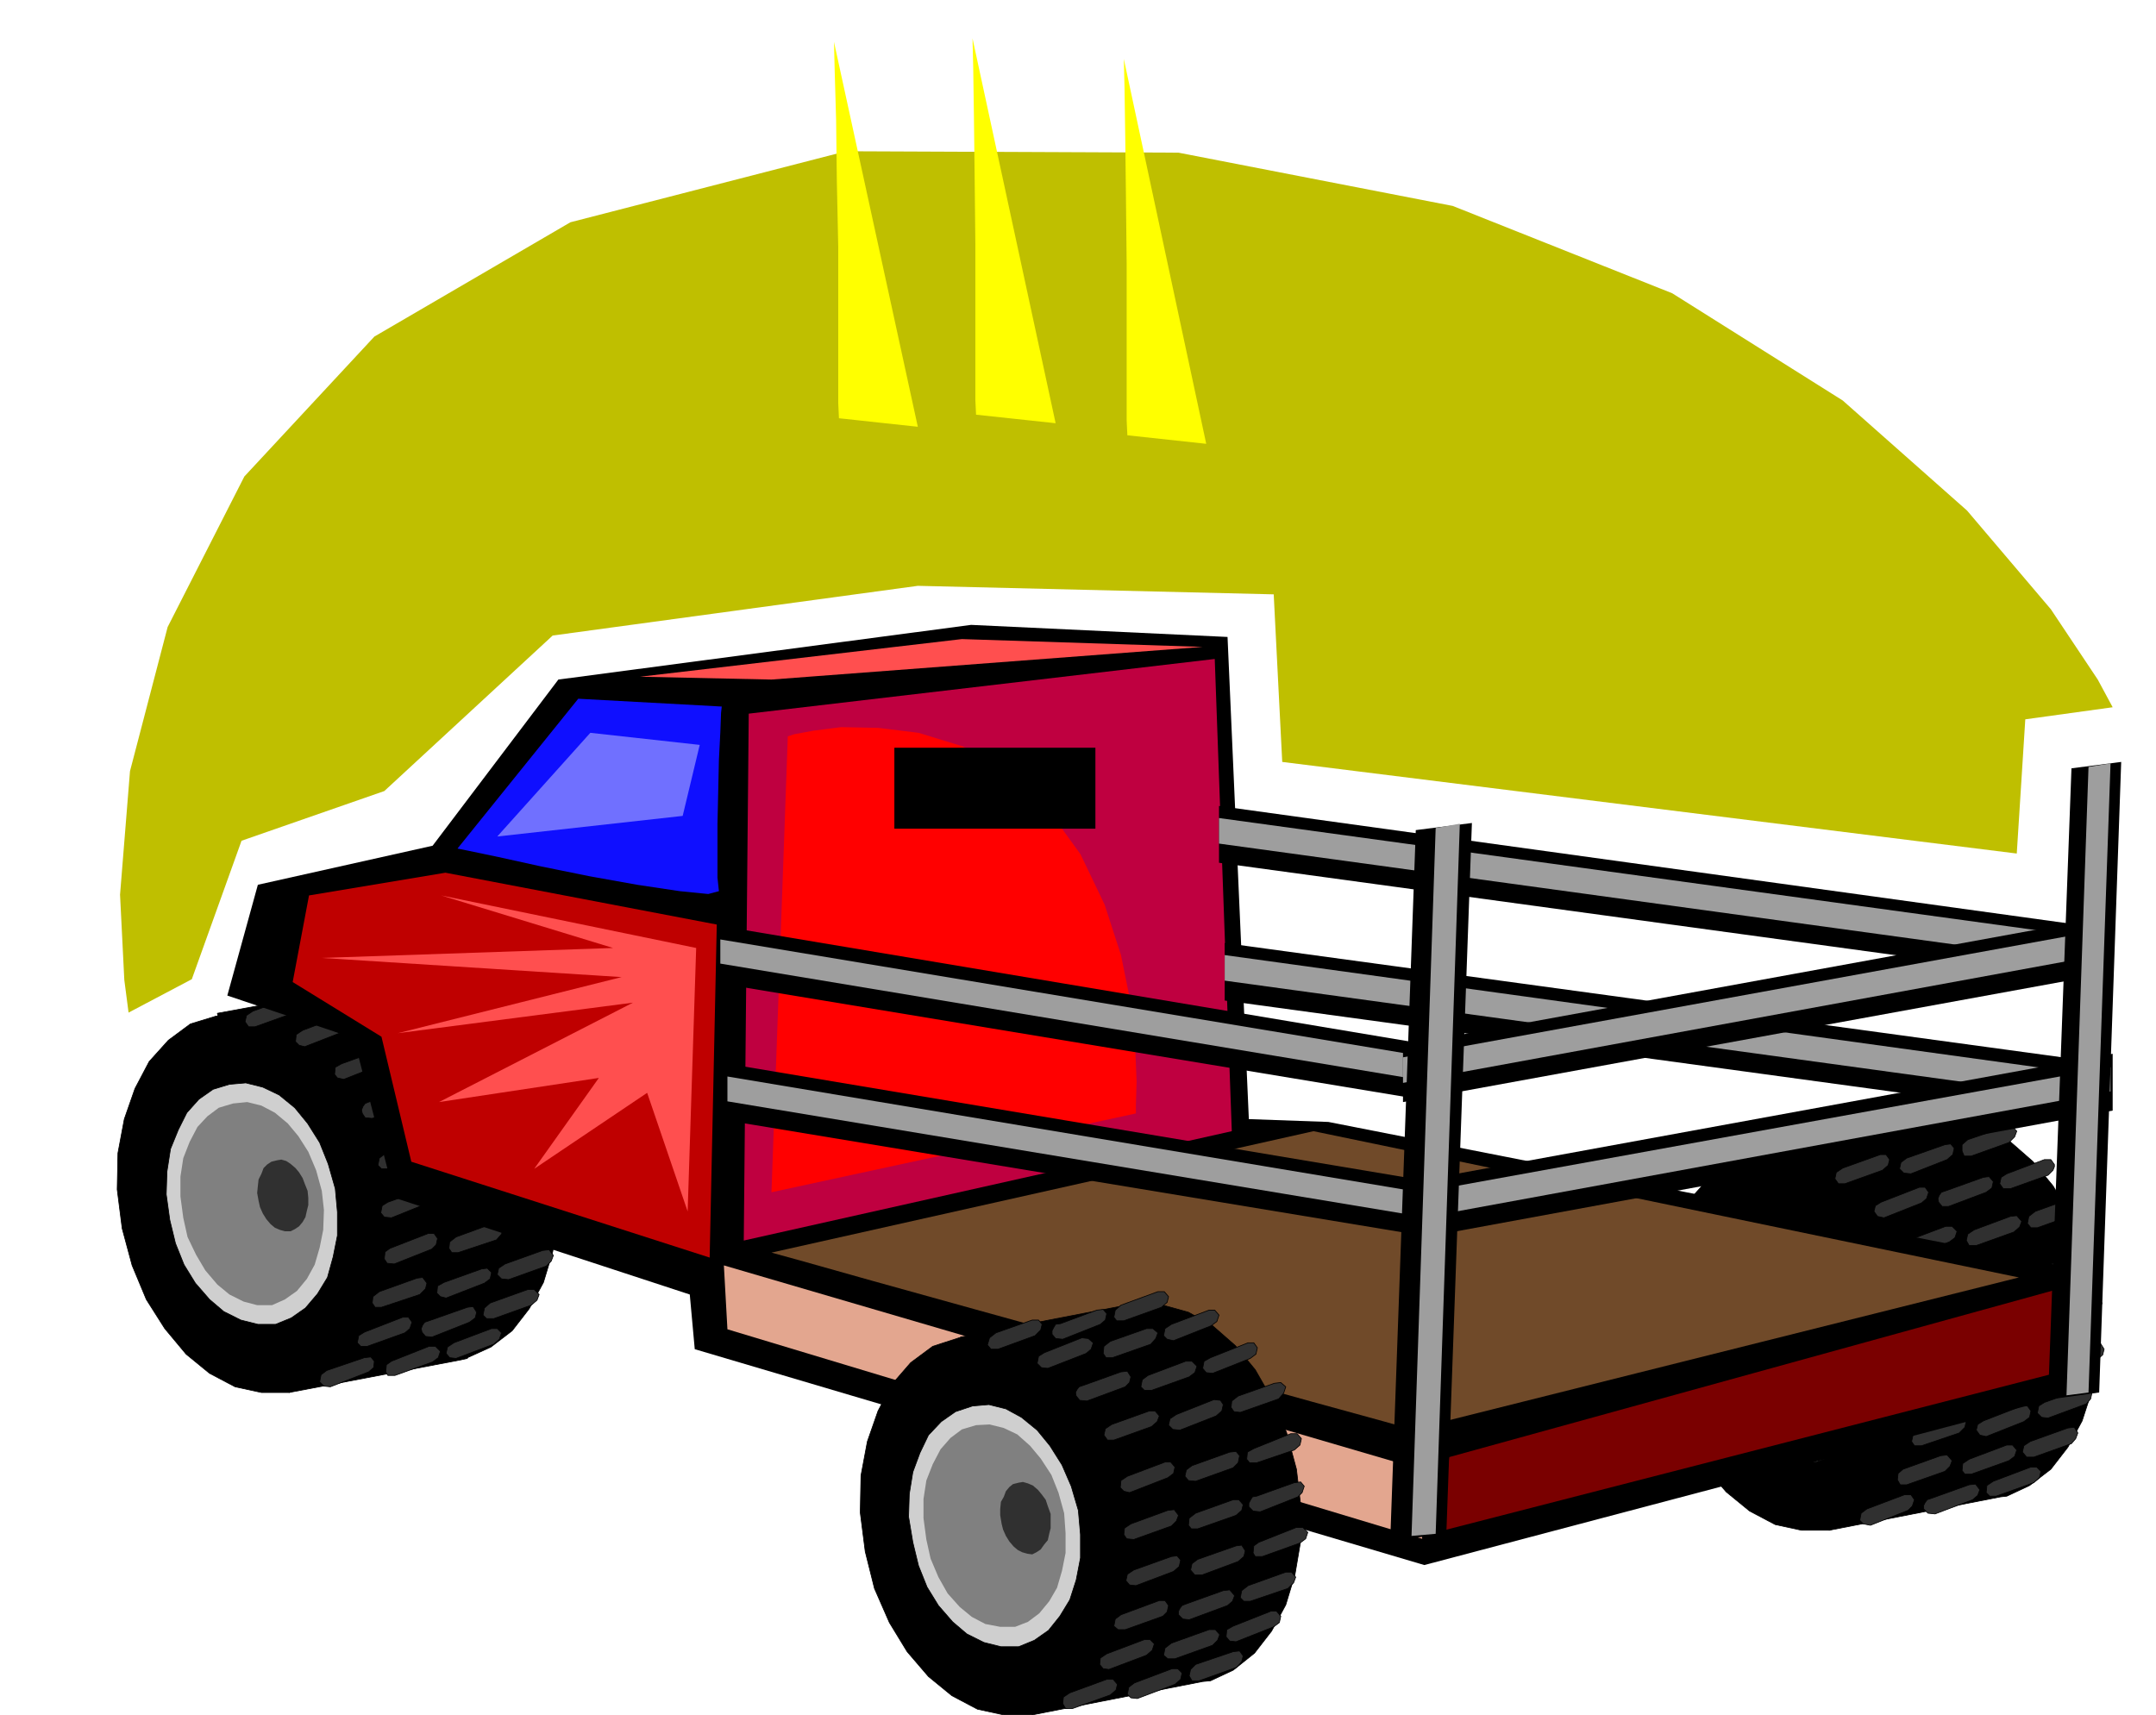 <svg xmlns="http://www.w3.org/2000/svg" fill-rule="evenodd" height="390.178" preserveAspectRatio="none" stroke-linecap="round" viewBox="0 0 3035 2415" width="490.455"><style>.pen0{stroke:#000;stroke-width:1;stroke-linejoin:round}.brush1{fill:#000}.brush2{fill:#cfcfcf}.brush3{fill:gray}.pen1{stroke:none}.brush4{fill:#303030}.brush7{fill:#ff4f4f}.brush13{fill:#9e9e9e}</style><path class="pen0 brush1" d="m658 1912 33-15 30-23 24-31 20-37 13-43 8-46v-50l-5-51-14-52-20-46-24-42-28-34-33-28-34-20-36-11h-36v-2l-250 46 101 534 242-46 9-2v-1z"/><path class="pen0 brush1" d="m304 1431-36 11-31 23-27 30-20 38-15 43-9 48-1 51 7 55 14 52 20 48 26 41 30 36 33 27 36 19 37 8h39l35-13 31-22 27-31 21-37 14-45 9-48 1-52-6-53-15-53-20-47-27-42-29-34-34-28-35-18-38-10-37 3z"/><path class="pen0 brush2" d="m323 1527-23 7-20 14-17 19-12 24-11 27-5 32-1 32 5 36 8 33 12 30 16 26 20 23 20 17 24 12 24 6h25l22-9 20-14 17-20 14-23 8-29 6-30v-33l-3-33-10-35-12-30-17-27-18-22-22-18-23-11-24-6-23 2z"/><path class="pen1 brush3" d="m328 1554-20 6-16 12-14 15-11 21-9 23-4 26v28l4 30 6 27 12 25 13 22 17 20 17 14 20 10 19 5h21l18-8 17-12 14-17 11-20 7-24 5-25 1-28-3-27-8-29-11-26-14-22-15-18-18-15-19-10-20-5-20 2z"/><path class="pen1 brush4" d="m390 1634-8 2-6 4-5 5-3 8-4 8-1 9-1 10 2 11 2 9 4 9 5 8 6 7 6 5 7 3 7 2h8l6-3 6-4 5-6 4-7 2-9 2-8v-10l-1-10-4-10-3-8-5-8-5-6-7-6-6-4-7-2-6 1z"/><path class="pen0 brush4" d="m599 1674-53 19-8 5-2 10 5 6 10 1 52-21 8-6 2-9-5-6-9 1zm91-16-53 19-7 7-2 9 4 6h10l53-18 7-8 2-8-5-7h-9zm88-25-54 20-8 6-2 10 5 5h9l53-19 8-6 2-9-5-7h-8zm-182-28-53 19-9 7-2 10 5 5h9l53-18 7-8 3-8-5-7h-8zm91-13-54 18-8 6-2 10 5 5 9 2 53-21 8-6 2-9-5-6-8 1zm85-26-53 19-8 6-2 9 6 6 9 1 54-19 6-7 2-8-5-8-9 1zm-200-33-53 19-5 2-3 4-2 5 1 5 4 6 10 1 53-21 7-6 3-8-6-8-9 1zm92-15-53 21-9 5-1 10 5 5h9l53-19 7-7 3-8-6-7h-8zm86-26-53 21-8 5-2 10 5 6 8 1 54-20 8-7 2-9-6-6-8-1zm-216-13-53 19-9 5-1 10 4 5 9 2 53-21 8-6 3-9-6-6-8 1zm91-16-53 19-9 7-2 9 5 6h9l53-18 8-8 3-8-6-8-8 1zm86-25-53 20-9 6-2 10 6 5h10l53-19 7-6 3-9-6-7h-9zm-232-7-53 20-9 6-1 10 5 5 8 2 54-21 8-6 2-9-6-7h-8zm91-14-53 19-8 6-2 9 5 6 10 1 51-19 8-7 3-8-5-8-9 1zm86-26-53 21-8 6-1 9 4 6h10l53-19 4-3 3-4 2-5 1-4-6-7h-9zm-247 14-53 19-9 6-2 9 5 7h9l53-19 8-7 3-8-6-8-8 1zm91-15-53 20-9 6-2 10 5 5h9l53-19 8-6 2-9-5-7h-8zm85-24-53 19-8 6-2 9 6 7h9l54-19 7-7 1-8-5-8-9 1zm18 371-54 21-7 5-1 10 4 6 10 1 53-21 6-6 2-9-5-7h-8zm91-14-52 19-9 7-1 9 4 6h9l54-18 7-8 3-9-6-7-9 1zm87-25-53 20-9 5-1 9 5 7h10l51-19 4-3 4-4 2-5 1-3-5-7h-9zm-194 102-53 19-9 7-1 9 4 6h9l54-18 8-8 2-8-6-8-8 1zm91-13-53 19-9 5-1 10 5 5 8 2 54-21 8-6 2-9-6-6-8 1zm86-26-53 19-9 6-2 9 6 6 10 1 53-19 7-7 3-8-6-8-9 1zm-197 94-54 21-8 5-2 10 5 5h9l53-19 7-6 3-9-5-7h-8zm91-14-54 19-6 2-3 4-2 5 1 5 5 6 9 1 53-21 8-6 2-8-5-8-8 1zm85-25-53 19-8 7-2 10 5 5h10l53-19 8-7 3-8-7-7h-9zm-230 96-53 18-8 6-2 10 6 6 9 1 54-21 7-6 1-9-5-6-9 1zm91-16-53 21-7 5-1 10 3 5h10l53-19 8-6 3-9-7-7h-9zm88-25-53 20-9 6-2 9 5 6 9 1 53-20 8-7 3-9-6-6h-8z"/><path class="pen0 brush1" d="m2825 2107 32-15 30-23 24-31 20-37 14-43 8-47 1-50-5-52-14-51-20-46-25-42-28-34-32-28-34-19-36-11h-36v-3l-250 47 101 533 241-47 9-1z"/><path class="pen0 brush1" d="m2472 1626-36 11-31 23-27 30-20 38-15 43-9 48-1 51 7 55 14 52 20 48 26 41 30 35 33 27 36 19 37 8h39l34-13 31-22 27-31 21-37 14-44 9-48 1-52-5-53-15-53-20-47-27-42-29-34-34-28-35-18-38-10-37 3z"/><path class="pen0 brush2" d="m2491 1722-24 7-20 14-18 19-12 24-10 27-5 32-1 32 6 36 8 33 12 30 16 26 20 23 20 17 24 12 24 5h25l21-8 20-14 17-20 14-23 8-29 6-30 1-33-3-33-10-35-12-30-17-28-18-21-22-18-23-12-24-5-23 2z"/><path class="pen1 brush3" d="m2496 1749-20 6-16 12-14 15-11 21-9 23-4 26v28l4 30 6 27 11 25 14 22 16 19 17 14 20 10 20 4h21l18-7 16-12 14-17 12-19 7-24 5-25v-28l-2-27-8-29-11-25-15-23-15-18-18-15-19-10-20-5-19 2z"/><path class="pen1 brush4" d="m2558 1829-8 2-6 4-5 5-3 8-4 8-1 9-1 10 2 11 2 9 4 9 5 7 6 7 6 5 7 3 6 2 8 1 6-3 6-4 5-7 4-6 2-9 2-8v-10l-1-10-4-11-3-8-5-8-5-6-6-6-6-3-7-2-6 1z"/><path class="pen0 brush4" d="m2767 1867-53 21-9 5-2 10 6 5h10l51-19 8-6 2-9-4-7h-9zm91-14-54 19-8 6-2 10 6 6h10l51-20 8-6 2-9-4-7-9 1zm87-25-53 19-9 6-1 9 4 7h9l54-19 7-7 3-8-6-7h-8zm-183-28-54 19-7 7-1 9 4 6h10l53-18 7-8 3-8-6-8-9 1zm92-15-53 19-9 7-1 10 4 5h9l54-19 7-7 3-8-6-7h-8zm86-24-53 19-8 6-2 9 5 6 8 1 53-19 8-7 3-10-5-6-9 1zm-201-34-53 20-8 6-2 10 5 5h10l53-19 8-6 3-9-7-7h-9zm91-14-51 19-9 6-2 9 4 7h10l53-19 8-7 3-8-7-8-9 1zm88-26-53 19-9 7-2 10 5 6h9l53-19 8-8 2-8-5-6-8-1zm-216-15-54 21-8 5-2 8 5 7 9 2 53-21 7-6 3-9-5-7h-8zm90-14-53 19-6 2-3 4-2 5 1 5 5 6h9l53-20 8-6 2-9-6-7-8 1zm86-25-53 20-8 5-2 9 5 7h10l53-19 3-3 4-4 2-5v-3l-5-7h-9zm-231-7-53 19-9 6-2 9 5 7h9l53-19 8-7 2-8-5-7h-8zm91-14-54 19-8 6-2 9 6 6 10 1 51-20 8-7 2-9-5-6-8 1zm85-25-53 18-8 7v9l3 7h10l53-19 8-8 3-8-7-7-9 1zm-248 13-52 19-9 6-1 9 4 6 10 1 53-20 8-7 2-9-6-6-9 1zm92-15-53 20-9 5-1 9 5 7h9l53-19 4-3 4-4 2-5v-3l-6-7h-8zm86-26-53 21-8 5-1 10 4 6 10 1 53-21 6-6 3-9-5-7h-9zm17 373-53 19-8 6-2 9 5 7h10l52-19 8-7 4-8-7-8-9 1zm91-15-51 20-9 6-2 10 4 5 10 1 53-20 8-6 3-9-7-7h-9zm88-24-54 19-8 6-2 9 5 6 9 1 53-19 8-7 2-8-5-8-8 1zm-196 102-51 19-9 7-2 9 4 6h10l53-18 8-8 2-9-6-7-9 1zm93-15-54 21-8 5-2 8 5 7 9 2 53-21 8-6 2-9-5-7h-8zm85-24-53 19-8 5-2 10 6 6 9 1 54-20 6-7 2-9-5-6-9 1zm-199 94-53 19-7 6-1 9 4 7h9l54-19 7-7 3-8-7-8-9 1zm93-15-53 20-9 6-1 10 4 5h9l53-19 8-6 3-9-6-7h-8zm86-24-53 19-9 6-2 9 6 7h10l53-19 6-7 3-8-5-8-9 1zm-230 94-53 20-8 6-2 10 5 5 10 2 53-21 6-6 3-9-5-7h-9zm91-14-53 19-6 2-3 4-2 4v5l6 6 10 1 53-20 7-6 3-8-6-8-9 1zm87-25-53 20-9 6-1 10 5 5h9l53-19 8-7 2-9-6-6h-8z"/><path class="pen1 brush1" d="m556 1687-58-225-178-60 43-156 246-55 177-234 581-77 361 17 30 679 112 4 1043 205-4 180-904 239-1027-304-7-77-415-136z"/><path class="pen1" style="fill:#0f0fff" d="m814 984-170 211 15 3 43 9 59 13 69 14 67 12 60 9 40 4 15-4-2-19v-76l1-45 1-45 2-39 1-27 1-9-202-11z"/><path class="pen1" style="fill:#bf0000" d="m435 1261 192-32 382 73-10 469-420-135-42-176-125-77 23-122z"/><path class="pen1 brush7" d="m901 953 453-53 339 11-607 46-185-4z"/><path class="pen1" style="fill:#e3a68f" d="m1024 1872-5-90 980 287 3 98-978-295z"/><path class="pen1" style="fill:#7a0000" d="m2040 2052 855-236-3 118-863 222 11-104z"/><path class="pen1" style="fill:#bf0040" d="m1054 1005-7 742 687-154-24-665-656 77z"/><path class="pen1" style="fill:#704a29" d="m1086 1764 763-171 993 206-854 214-39-11-102-28-144-40-164-44-166-46-144-40-103-29-40-11z"/><path class="pen1" style="fill:red" d="m1109 1037 9-3 27-5 39-5 52 1 57 7 62 19 61 34 58 53 47 65 34 71 23 71 14 69 6 60 2 49-1 33v12l-513 111 23-642z"/><path class="pen1 brush1" d="m1024 1498 990 166v78l-990-164v-80z"/><path class="pen1 brush13" d="m1024 1516 987 165v34l-987-164v-35z"/><path class="pen1 brush1" d="m1014 1304 990 166v79l-990-164v-81z"/><path class="pen1 brush13" d="m1014 1323 986 164v34l-986-164v-34z"/><path class="pen1 brush1" d="m1724 1328 1201 164v81l-1201-164v-81z"/><path class="pen1 brush13" d="m1724 1345 1195 165v35l-1195-164v-36z"/><path class="pen1 brush1" d="m1716 1135 1200 166v78l-1200-164v-80z"/><path class="pen1 brush13" d="m1716 1152 1195 164v36l-1195-164v-36z"/><path class="pen1 brush1" d="m1985 1665 989-181v80l-989 182v-81z"/><path class="pen1 brush13" d="m1985 1682 986-179v34l-986 181v-36z"/><path class="pen1 brush1" d="m1975 1472 991-181v80l-991 181v-80z"/><path class="pen1 brush13" d="m1975 1489 987-180v35l-987 181v-36z"/><path class="pen1 brush1" d="m2072 1159-36 1001-79 10 36-1001 79-10z"/><path class="pen1 brush13" d="m2055 1160-34 1000-34 3 34-997 34-6z"/><path class="pen1 brush1" d="m2986 1073-31 888-72 10 33-889 70-9z"/><path class="pen1 brush13" d="m2971 1075-31 886-31 4 31-885 31-5z"/><path class="pen1 brush7" d="m980 1335-12 371-57-167-159 107 91-128-225 34 273-140-331 43 315-79-422-27 410-14-242-74 359 74z"/><path class="pen1 brush1" d="M1259 1053h283v114h-283v-114z"/><path class="pen0 brush1" d="m1704 2367 32-15 30-24 24-31 20-37 13-43 8-47v-50l-6-51-14-52-20-46-24-42-28-34-32-28-34-19-36-10h-35l-1-3-249 48 101 532 240-47 11-1z"/><path class="pen0 brush1" d="m1350 1884-37 12-31 23-26 30-20 38-15 43-9 48-1 52 7 55 13 52 21 48 25 41 30 35 33 27 36 19 37 8h38l35-13 32-22 27-31 21-37 14-44 9-48 1-52-6-53-15-54-20-47-26-42-29-35-34-28-35-18-38-10-37 3z"/><path class="pen0 brush2" d="m1369 1980-24 8-20 14-18 19-12 25-10 27-5 31-1 32 6 36 8 33 12 30 16 26 20 23 20 17 24 12 24 6h25l22-9 20-14 16-20 14-23 9-28 6-31v-33l-3-34-10-34-13-30-17-27-18-22-22-18-22-12-24-6-23 2z"/><path class="pen1 brush3" d="m1374 2007-20 6-16 12-14 16-11 21-9 23-4 26v27l4 30 6 27 11 26 13 23 17 19 17 14 19 10 21 4h21l18-7 16-12 14-17 11-19 7-24 5-25v-28l-2-28-8-29-10-25-15-23-15-18-18-16-19-9-20-5-19 1z"/><path class="pen1 brush4" d="m1434 2088-8 2-5 4-5 6-3 8-4 7-1 10v9l2 12 2 8 4 9 5 8 6 7 6 5 6 3 7 2 7 1 6-3 6-4 5-7 5-6 2-9 2-8v-20l-4-11-3-9-6-8-5-6-7-6-7-3-7-2-6 1z"/><path class="pen0 brush4" d="m1644 2127-52 19-9 6-1 9 4 6 10 1 53-19 7-7 3-8-6-8-9 1zm92-15-53 19-9 7-1 10 4 5h9l54-19 8-7 2-8-6-7h-8zm86-24-53 19-6 1-3 5-2 4v5l6 6 10 1 53-21 6-6 3-9-5-6-9 1zm-182-29-53 20-9 6-1 10 5 5 8 2 54-21 8-6 2-9-6-7h-8zm91-14-53 19-8 6-2 9 5 6 10 1 53-19 7-7 2-10-5-6-9 1zm86-26-52 21-9 5-1 10 4 5h10l53-18 8-7 2-9-6-7h-9zm-199-32-53 19-9 6-2 9 5 7h9l53-19 8-7 3-8-6-7h-8zm91-16-53 21-9 6-2 9 6 6 10 1 51-20 8-7 2-9-4-6-9-1zm85-23-51 18-9 7-1 9 4 6 9 1 54-19 7-8 3-9-7-6-9 1zm-216-16-53 19-6 2-3 4-2 4 1 5 5 6 10 1 54-20 6-6 2-8-5-8-9 1zm91-15-53 20-8 6-2 10 5 5h10l53-19 8-6 3-9-7-7h-9zm88-26-53 21-9 5-2 10 5 6 9 1 53-21 8-6 2-9-5-7h-8zm-234-7-53 21-8 5-2 10 6 6 9 1 54-21 7-6 3-9-7-6-9-1zm91-13-51 18-9 7-1 10 4 6h9l54-19 7-8 3-8-7-6h-9zm88-26-53 20-9 6-2 10 5 5 9 2 53-21 8-6 3-9-6-7h-8zm-249 14-51 18-9 7-3 10 5 6h10l52-19 8-8 2-8-5-6h-9zm91-14-51 19-7 1-3 5-2 4v5l5 6 10 1 53-21 7-6 2-9-5-6-9 1zm86-26-52 19-8 7-2 10 4 5h10l53-19 8-7 2-8-6-7h-9zm19 373-53 19-9 6-2 9 5 6 9 1 53-20 8-7 2-9-5-6-8 1zm91-15-54 19-8 6-2 9 6 7h10l51-19 8-7 2-8-5-8-8 1zm85-26-53 21-7 5-1 10 3 5h10l53-19 8-6 3-9-7-7h-9zm-193 103-54 20-8 6-2 10 6 5h10l53-19 6-6 2-9-5-7h-8zm90-14-53 19-5 2-3 4-2 4v5l6 6 9 1 54-20 7-6 3-8-7-8-9 1zm88-26-53 19-9 7-2 10 5 5h9l53-18 8-8 3-8-6-7h-8zm-199 95-53 20-9 6-1 9 5 6 8 1 53-20 8-7 3-9-6-6h-8zm91-14-53 19-9 7-2 10 6 5h10l53-19 7-7 3-8-6-7h-9zm87-26-53 21-9 5-1 10 5 6 9 1 53-21 8-6 2-9-6-7h-8zm-231 96-52 19-9 6-1 9 4 7h10l53-19 8-7 2-8-6-7h-9zm92-15-53 20-8 6-2 10 5 5 9 1 53-20 8-7 2-9-6-6h-8zm86-24-53 18-7 7-2 9 4 7h10l53-19 7-8 2-8-5-7-9 1z"/><path class="pen1" style="fill:#7070ff" d="m985 1049-154-17-131 146 261-29 24-100z"/><path class="pen1" style="fill:#bfbf00" d="m181 1426 89-47 70-195 201-70 237-219 514-70 501 12 12 236 1034 129 12-189 123-17-21-39-66-99-118-139-175-155-240-151-309-123-386-75-468-2-388 100-276 161-183 197-108 212-53 203-14 174 6 120 6 46z"/><path class="pen1" d="m1174 59 1 41 2 69 1 85 2 94v220l1 21 111 12-118-542zm408 24 1 41 1 69 1 85 1 94v220l1 21 111 12-116-542zm-213-29 1 41 1 69 1 85 1 94v220l1 21 112 12-117-542z" style="fill:#ff0"/></svg>

